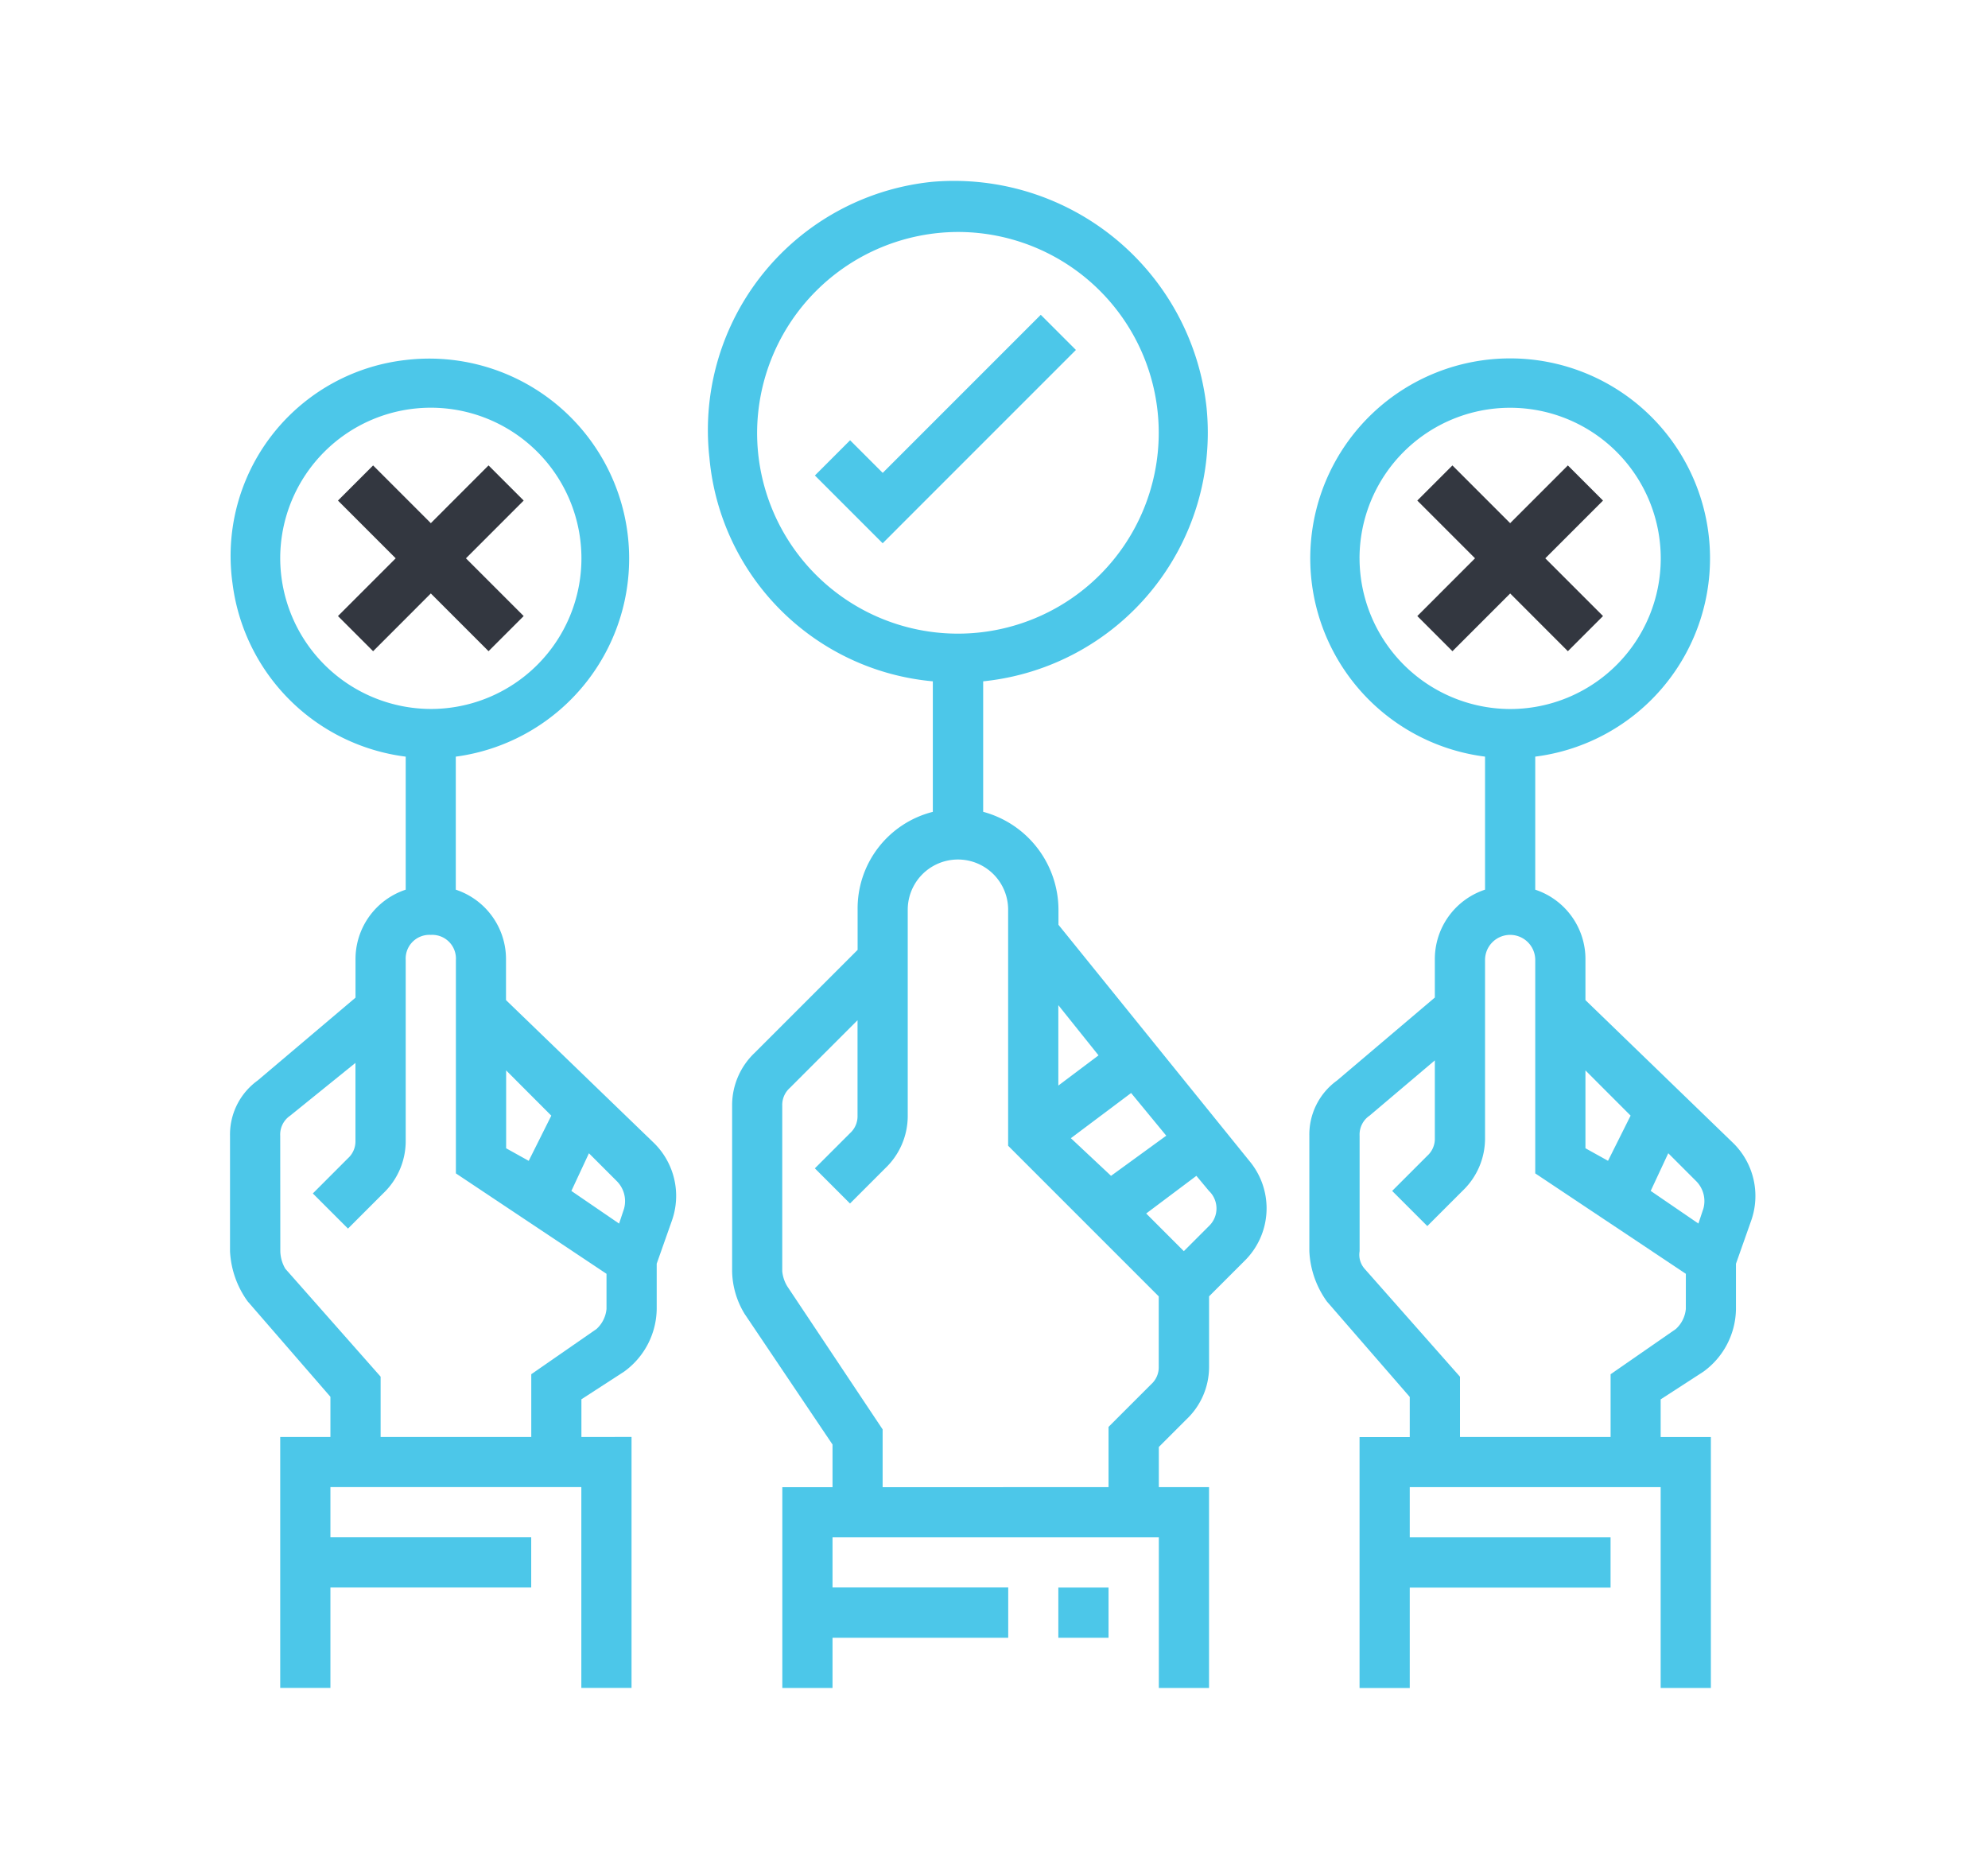 <svg id="Group_11359" data-name="Group 11359" xmlns="http://www.w3.org/2000/svg" width="100.622" height="93.97" viewBox="0 0 100.622 93.97">
  <rect id="Rectangle_2932" data-name="Rectangle 2932" width="100.622" height="93.97" fill="none"/>
  <g id="difference" transform="translate(11.642 9.147)">
    <path id="Path_8687" data-name="Path 8687" d="M163.707,25.441v6.606A5.04,5.04,0,0,0,159.9,37v2.032l-5.209,5.209a3.657,3.657,0,0,0-1.143,2.668V55.3a4.284,4.284,0,0,0,.635,2.159l4.447,6.607v2.16h-2.541V76.387h2.541V73.846h8.893V71.3h-8.893V68.764h16.516v7.623h2.541V66.223h-2.541V64.19l1.4-1.4a3.656,3.656,0,0,0,1.143-2.668V56.567l1.779-1.779a3.732,3.732,0,0,0,.254-5.082l-9.656-11.943V37a5.148,5.148,0,0,0-3.811-4.955V25.441a12.654,12.654,0,0,0,11.307-13.848A12.86,12.86,0,0,0,163.707.159,12.628,12.628,0,0,0,152.4,14.134,12.48,12.48,0,0,0,163.707,25.441ZM177.682,53.01l-1.27,1.27-1.906-1.906,2.541-1.906.635.762A1.228,1.228,0,0,1,177.682,53.01Zm-6.988-4.447,3.049-2.287,1.779,2.16-2.795,2.032Zm1.4-4.192L170.059,45.9V41.83ZM167.518,37V48.945l7.623,7.623v3.557a1.155,1.155,0,0,1-.381.89l-2.16,2.159v3.05H161.166V63.3l-4.827-7.241a1.808,1.808,0,0,1-.254-.762V46.912a1.156,1.156,0,0,1,.381-.89l3.43-3.43V47.42a1.155,1.155,0,0,1-.381.89l-1.779,1.779,1.779,1.779,1.779-1.779a3.656,3.656,0,0,0,1.143-2.668V37a2.541,2.541,0,0,1,5.082,0ZM164.977,2.7a10.164,10.164,0,1,1-10.164,10.164A10.193,10.193,0,0,1,164.977,2.7Zm0,0" transform="translate(-128.134 -0.107)" fill="#4cc7e9"/>
    <path id="Path_8688" data-name="Path 8688" d="M386.021,100.237l1.779-1.779-2.922-2.922,2.922-2.922-1.779-1.779L383.1,93.758l-2.922-2.922L378.4,92.614l2.922,2.922L378.4,98.459l1.779,1.779,2.922-2.922Zm0,0" transform="translate(-318.306 -76.428)" fill="#333740"/>
    <path id="Path_8689" data-name="Path 8689" d="M264,448.438h2.541v2.541H264Zm0,0" transform="translate(-222.075 -377.24)" fill="#4cc7e9"/>
    <path id="Path_8690" data-name="Path 8690" d="M357.975,89.131V87.1a3.7,3.7,0,0,0-2.541-3.558V76.808a10.117,10.117,0,1,0-2.541,0v6.733a3.7,3.7,0,0,0-2.541,3.558V89L345.4,93.2a3.373,3.373,0,0,0-1.4,2.8v5.844a4.722,4.722,0,0,0,.89,2.541l4.192,4.828v2.033h-2.541v12.7h2.541v-5.082h10.164V116.32H349.082v-2.541h12.7v10.164h2.541v-12.7h-2.541v-1.906l2.16-1.4a3.973,3.973,0,0,0,1.651-3.176v-2.287l.762-2.159a3.753,3.753,0,0,0-.89-3.939Zm5.971,10.545-.254.762-2.414-1.652.889-1.906,1.4,1.4A1.434,1.434,0,0,1,363.946,99.677Zm-3.685-4.7-1.143,2.287-1.143-.635V92.689Zm-13.721-28.2a7.623,7.623,0,1,1,7.623,7.623A7.645,7.645,0,0,1,346.541,66.772Zm16.516,37.986a1.569,1.569,0,0,1-.508,1.016l-3.3,2.287v3.176h-7.623v-3.05l-4.827-5.463a1.072,1.072,0,0,1-.254-.89V95.992a1.156,1.156,0,0,1,.508-1.017l3.3-2.795v3.938a1.155,1.155,0,0,1-.381.89l-1.779,1.779,1.779,1.779,1.779-1.779a3.656,3.656,0,0,0,1.143-2.668V87.1a1.27,1.27,0,0,1,2.541,0V97.9l7.623,5.082Zm0,0" transform="translate(-289.37 -47.663)" fill="#4cc7e9"/>
    <path id="Path_8691" data-name="Path 8691" d="M199.612,44.614l-1.779-1.779-8,8-1.651-1.651L186.4,50.967l3.43,3.43Zm0,0" transform="translate(-156.797 -36.05)" fill="#4cc7e9"/>
    <path id="Path_8692" data-name="Path 8692" d="M42.021,100.237,43.8,98.459l-2.922-2.922L43.8,92.614l-1.779-1.779L39.1,93.758l-2.922-2.922L34.4,92.614l2.922,2.922L34.4,98.459l1.779,1.779L39.1,97.315Zm0,0" transform="translate(-28.936 -76.428)" fill="#333740"/>
    <path id="Path_8693" data-name="Path 8693" d="M5.082,109.218v2.033H2.541v12.7H5.082v-5.082H15.245v-2.541H5.082v-2.541h12.7v10.164h2.541v-12.7H17.786v-1.906l2.16-1.4a3.973,3.973,0,0,0,1.651-3.176v-2.287l.762-2.159a3.753,3.753,0,0,0-.89-3.939l-7.5-7.242V87.112a3.7,3.7,0,0,0-2.541-3.558V76.821A10.117,10.117,0,0,0,8.893,56.747,9.98,9.98,0,0,0,.127,68.055a10.113,10.113,0,0,0,8.766,8.766v6.733a3.7,3.7,0,0,0-2.541,3.558v1.906L1.4,93.21A3.373,3.373,0,0,0,0,96v5.844a4.722,4.722,0,0,0,.89,2.541Zm14.865-9.528-.254.762L17.278,98.8l.889-1.906,1.4,1.4A1.434,1.434,0,0,1,19.946,99.689Zm-3.685-4.7-1.143,2.287-1.143-.635V92.7ZM2.541,66.785a7.623,7.623,0,1,1,7.623,7.623A7.645,7.645,0,0,1,2.541,66.785Zm0,29.22a1.156,1.156,0,0,1,.508-1.017l3.3-2.668v3.939a1.155,1.155,0,0,1-.381.89L4.192,98.927l1.779,1.779L7.75,98.927a3.656,3.656,0,0,0,1.143-2.668V87.112a1.2,1.2,0,0,1,1.27-1.27,1.2,1.2,0,0,1,1.27,1.27v10.8l7.623,5.082v1.779a1.569,1.569,0,0,1-.508,1.016l-3.3,2.287v3.176H7.623V108.2L2.8,102.738a1.835,1.835,0,0,1-.254-.89Zm0,0" transform="translate(0 -47.675)" fill="#4cc7e9"/>
  </g>
</svg>
